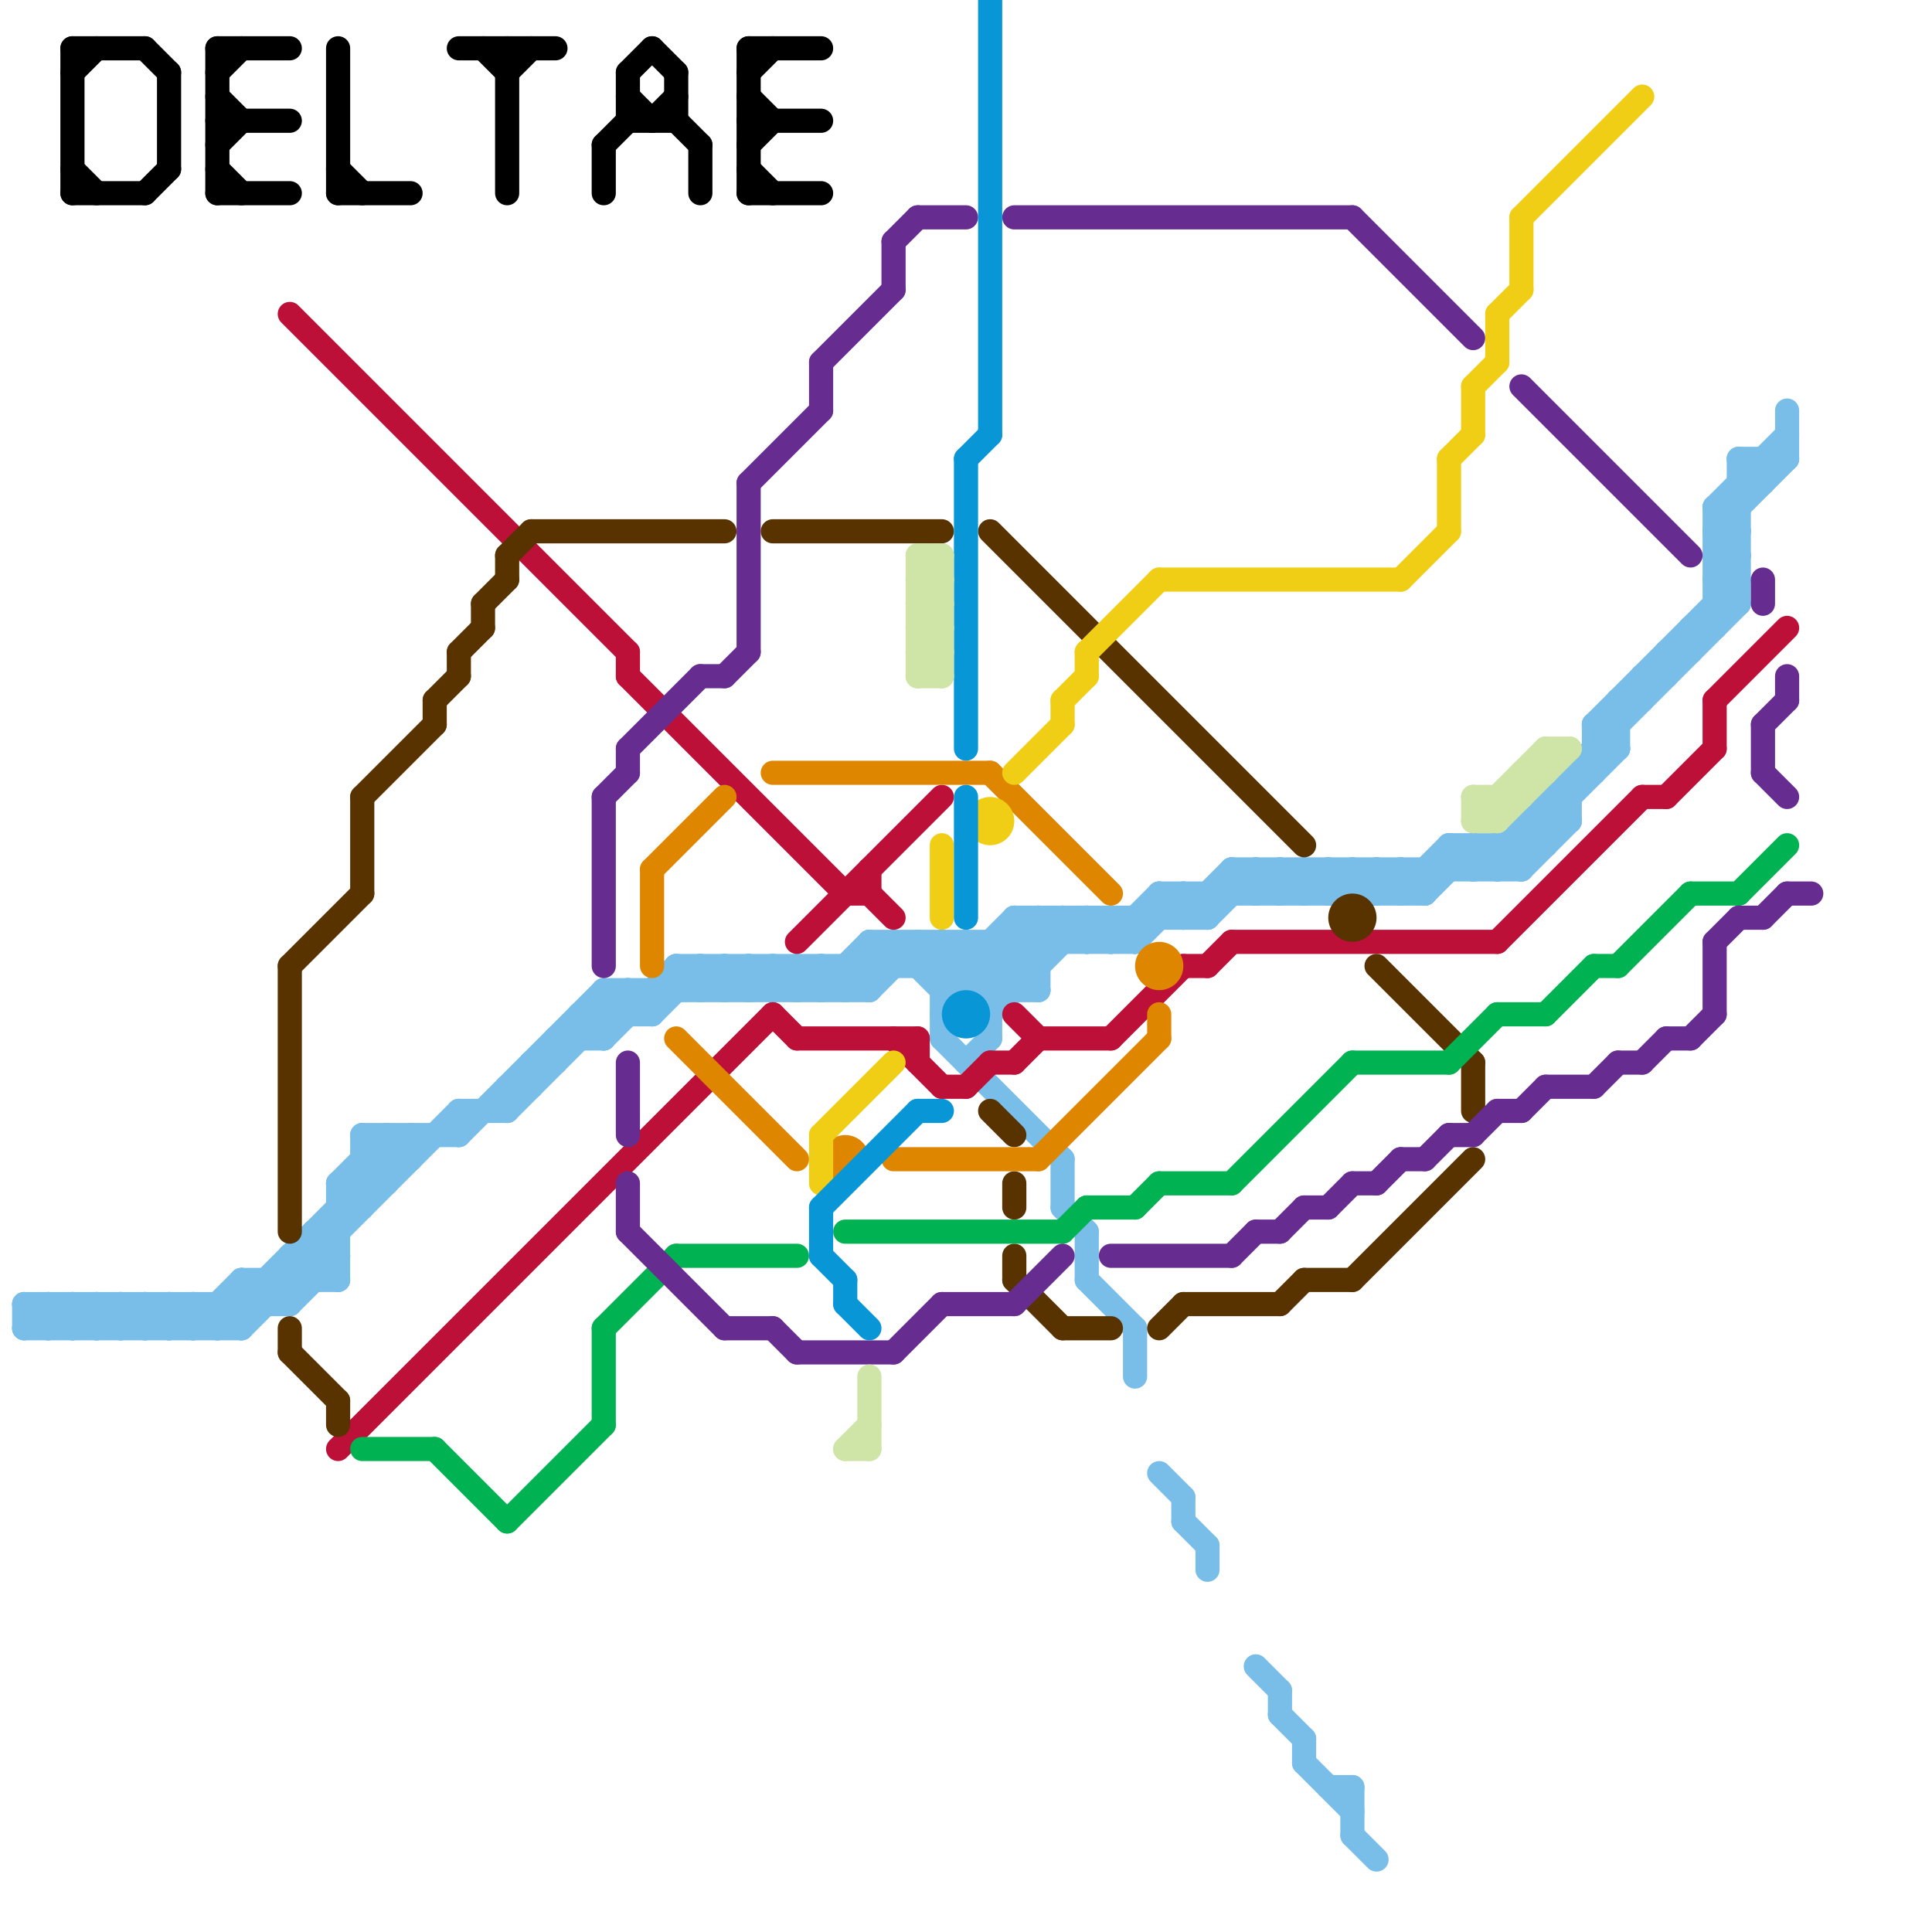 
<svg version="1.1" xmlns="http://www.w3.org/2000/svg" viewBox="0 0 80 80">
<style>line { stroke-width: 1; fill: none; stroke-linecap: round; stroke-linejoin: round; } .c0 { stroke: #79bde9 } .c1 { stroke: #000000 } .c2 { stroke: #bd1038 } .c3 { stroke: #583300 } .c4 { stroke: #00b251 } .c5 { stroke: #662c90 } .c6 { stroke: #df8600 } .c7 { stroke: #f0ce15 } .c8 { stroke: #0896d7 } .c9 { stroke: #cfe4a7 }</style><line class="c0" x1="39" y1="41" x2="43" y2="41"/><line class="c0" x1="67" y1="29" x2="67" y2="31"/><line class="c0" x1="34" y1="40" x2="34" y2="41"/><line class="c0" x1="1" y1="55" x2="2" y2="54"/><line class="c0" x1="63" y1="34" x2="63" y2="36"/><line class="c0" x1="31" y1="41" x2="32" y2="40"/><line class="c0" x1="9" y1="54" x2="10" y2="55"/><line class="c0" x1="13" y1="51" x2="14" y2="51"/><line class="c0" x1="39" y1="42" x2="43" y2="38"/><line class="c0" x1="10" y1="55" x2="19" y2="46"/><line class="c0" x1="38" y1="39" x2="38" y2="40"/><line class="c0" x1="14" y1="49" x2="15" y2="50"/><line class="c0" x1="61" y1="36" x2="72" y2="25"/><line class="c0" x1="39" y1="39" x2="41" y2="41"/><line class="c0" x1="71" y1="21" x2="72" y2="22"/><line class="c0" x1="57" y1="37" x2="58" y2="36"/><line class="c0" x1="71" y1="23" x2="72" y2="24"/><line class="c0" x1="62" y1="35" x2="63" y2="36"/><line class="c0" x1="9" y1="55" x2="17" y2="47"/><line class="c0" x1="12" y1="54" x2="14" y2="52"/><line class="c0" x1="42" y1="38" x2="43" y2="39"/><line class="c0" x1="29" y1="40" x2="29" y2="41"/><line class="c0" x1="73" y1="19" x2="73" y2="20"/><line class="c0" x1="64" y1="33" x2="65" y2="34"/><line class="c0" x1="5" y1="54" x2="5" y2="55"/><line class="c0" x1="45" y1="53" x2="47" y2="55"/><line class="c0" x1="12" y1="52" x2="12" y2="54"/><line class="c0" x1="44" y1="38" x2="45" y2="39"/><line class="c0" x1="31" y1="40" x2="31" y2="41"/><line class="c0" x1="72" y1="20" x2="73" y2="20"/><line class="c0" x1="4" y1="54" x2="4" y2="55"/><line class="c0" x1="44" y1="50" x2="45" y2="51"/><line class="c0" x1="13" y1="52" x2="14" y2="53"/><line class="c0" x1="49" y1="63" x2="50" y2="64"/><line class="c0" x1="37" y1="39" x2="39" y2="41"/><line class="c0" x1="28" y1="40" x2="29" y2="41"/><line class="c0" x1="53" y1="36" x2="53" y2="37"/><line class="c0" x1="36" y1="39" x2="36" y2="41"/><line class="c0" x1="60" y1="35" x2="64" y2="35"/><line class="c0" x1="6" y1="54" x2="6" y2="55"/><line class="c0" x1="3" y1="55" x2="4" y2="54"/><line class="c0" x1="41" y1="41" x2="44" y2="38"/><line class="c0" x1="24" y1="42" x2="25" y2="43"/><line class="c0" x1="33" y1="41" x2="34" y2="40"/><line class="c0" x1="53" y1="70" x2="53" y2="71"/><line class="c0" x1="41" y1="42" x2="45" y2="38"/><line class="c0" x1="55" y1="36" x2="55" y2="37"/><line class="c0" x1="30" y1="40" x2="31" y2="41"/><line class="c0" x1="56" y1="37" x2="57" y2="36"/><line class="c0" x1="14" y1="50" x2="15" y2="50"/><line class="c0" x1="71" y1="22" x2="72" y2="22"/><line class="c0" x1="34" y1="41" x2="36" y2="39"/><line class="c0" x1="71" y1="24" x2="72" y2="24"/><line class="c0" x1="40" y1="44" x2="41" y2="43"/><line class="c0" x1="66" y1="31" x2="67" y2="31"/><line class="c0" x1="5" y1="55" x2="6" y2="54"/><line class="c0" x1="29" y1="40" x2="30" y2="41"/><line class="c0" x1="54" y1="36" x2="54" y2="37"/><line class="c0" x1="39" y1="43" x2="44" y2="48"/><line class="c0" x1="61" y1="35" x2="61" y2="36"/><line class="c0" x1="4" y1="55" x2="5" y2="54"/><line class="c0" x1="1" y1="54" x2="2" y2="55"/><line class="c0" x1="71" y1="25" x2="72" y2="25"/><line class="c0" x1="24" y1="42" x2="27" y2="42"/><line class="c0" x1="48" y1="37" x2="48" y2="38"/><line class="c0" x1="10" y1="53" x2="10" y2="55"/><line class="c0" x1="56" y1="36" x2="56" y2="37"/><line class="c0" x1="6" y1="55" x2="7" y2="54"/><line class="c0" x1="11" y1="53" x2="11" y2="54"/><line class="c0" x1="33" y1="40" x2="33" y2="41"/><line class="c0" x1="15" y1="48" x2="17" y2="48"/><line class="c0" x1="38" y1="39" x2="41" y2="42"/><line class="c0" x1="54" y1="72" x2="54" y2="73"/><line class="c0" x1="1" y1="55" x2="10" y2="55"/><line class="c0" x1="56" y1="74" x2="56" y2="76"/><line class="c0" x1="21" y1="45" x2="22" y2="45"/><line class="c0" x1="58" y1="36" x2="58" y2="37"/><line class="c0" x1="43" y1="38" x2="44" y2="39"/><line class="c0" x1="66" y1="30" x2="67" y2="31"/><line class="c0" x1="8" y1="54" x2="8" y2="55"/><line class="c0" x1="35" y1="40" x2="35" y2="41"/><line class="c0" x1="25" y1="41" x2="26" y2="42"/><line class="c0" x1="21" y1="45" x2="21" y2="46"/><line class="c0" x1="57" y1="36" x2="57" y2="37"/><line class="c0" x1="58" y1="37" x2="60" y2="35"/><line class="c0" x1="49" y1="62" x2="49" y2="63"/><line class="c0" x1="66" y1="30" x2="66" y2="32"/><line class="c0" x1="32" y1="41" x2="33" y2="40"/><line class="c0" x1="14" y1="49" x2="14" y2="53"/><line class="c0" x1="21" y1="46" x2="26" y2="41"/><line class="c0" x1="48" y1="37" x2="49" y2="38"/><line class="c0" x1="3" y1="54" x2="4" y2="55"/><line class="c0" x1="28" y1="40" x2="43" y2="40"/><line class="c0" x1="50" y1="37" x2="50" y2="38"/><line class="c0" x1="64" y1="33" x2="64" y2="35"/><line class="c0" x1="59" y1="37" x2="61" y2="35"/><line class="c0" x1="58" y1="36" x2="59" y2="37"/><line class="c0" x1="26" y1="41" x2="26" y2="42"/><line class="c0" x1="52" y1="36" x2="53" y2="37"/><line class="c0" x1="15" y1="47" x2="15" y2="50"/><line class="c0" x1="8" y1="55" x2="10" y2="53"/><line class="c0" x1="35" y1="41" x2="37" y2="39"/><line class="c0" x1="1" y1="54" x2="12" y2="54"/><line class="c0" x1="5" y1="54" x2="6" y2="55"/><line class="c0" x1="48" y1="61" x2="49" y2="62"/><line class="c0" x1="41" y1="39" x2="43" y2="41"/><line class="c0" x1="49" y1="37" x2="49" y2="38"/><line class="c0" x1="45" y1="38" x2="46" y2="39"/><line class="c0" x1="19" y1="47" x2="25" y2="41"/><line class="c0" x1="70" y1="26" x2="71" y2="26"/><line class="c0" x1="15" y1="47" x2="19" y2="47"/><line class="c0" x1="13" y1="51" x2="13" y2="53"/><line class="c0" x1="71" y1="22" x2="74" y2="19"/><line class="c0" x1="40" y1="39" x2="40" y2="41"/><line class="c0" x1="51" y1="36" x2="63" y2="36"/><line class="c0" x1="55" y1="74" x2="56" y2="74"/><line class="c0" x1="44" y1="38" x2="44" y2="39"/><line class="c0" x1="27" y1="41" x2="27" y2="42"/><line class="c0" x1="10" y1="53" x2="11" y2="54"/><line class="c0" x1="32" y1="40" x2="33" y2="41"/><line class="c0" x1="53" y1="36" x2="54" y2="37"/><line class="c0" x1="41" y1="39" x2="41" y2="43"/><line class="c0" x1="17" y1="47" x2="17" y2="48"/><line class="c0" x1="65" y1="32" x2="65" y2="34"/><line class="c0" x1="7" y1="54" x2="7" y2="55"/><line class="c0" x1="36" y1="41" x2="38" y2="39"/><line class="c0" x1="12" y1="52" x2="14" y2="52"/><line class="c0" x1="51" y1="36" x2="51" y2="37"/><line class="c0" x1="47" y1="39" x2="49" y2="37"/><line class="c0" x1="71" y1="24" x2="72" y2="23"/><line class="c0" x1="31" y1="40" x2="32" y2="41"/><line class="c0" x1="40" y1="39" x2="42" y2="41"/><line class="c0" x1="24" y1="42" x2="24" y2="43"/><line class="c0" x1="15" y1="48" x2="16" y2="49"/><line class="c0" x1="60" y1="35" x2="60" y2="36"/><line class="c0" x1="67" y1="29" x2="68" y2="29"/><line class="c0" x1="26" y1="41" x2="27" y2="42"/><line class="c0" x1="52" y1="69" x2="53" y2="70"/><line class="c0" x1="48" y1="37" x2="59" y2="37"/><line class="c0" x1="49" y1="38" x2="51" y2="36"/><line class="c0" x1="61" y1="35" x2="62" y2="36"/><line class="c0" x1="56" y1="76" x2="57" y2="77"/><line class="c0" x1="42" y1="38" x2="50" y2="38"/><line class="c0" x1="2" y1="54" x2="3" y2="55"/><line class="c0" x1="71" y1="22" x2="72" y2="23"/><line class="c0" x1="36" y1="39" x2="37" y2="40"/><line class="c0" x1="71" y1="24" x2="72" y2="25"/><line class="c0" x1="71" y1="21" x2="72" y2="21"/><line class="c0" x1="39" y1="39" x2="39" y2="43"/><line class="c0" x1="71" y1="21" x2="74" y2="18"/><line class="c0" x1="71" y1="23" x2="72" y2="23"/><line class="c0" x1="7" y1="55" x2="8" y2="54"/><line class="c0" x1="66" y1="30" x2="67" y2="30"/><line class="c0" x1="34" y1="40" x2="35" y2="41"/><line class="c0" x1="42" y1="39" x2="43" y2="40"/><line class="c0" x1="72" y1="19" x2="74" y2="19"/><line class="c0" x1="72" y1="19" x2="73" y2="20"/><line class="c0" x1="19" y1="46" x2="19" y2="47"/><line class="c0" x1="54" y1="37" x2="55" y2="36"/><line class="c0" x1="23" y1="43" x2="23" y2="44"/><line class="c0" x1="53" y1="71" x2="54" y2="72"/><line class="c0" x1="30" y1="41" x2="31" y2="40"/><line class="c0" x1="64" y1="33" x2="65" y2="33"/><line class="c0" x1="68" y1="28" x2="69" y2="28"/><line class="c0" x1="9" y1="54" x2="9" y2="55"/><line class="c0" x1="62" y1="35" x2="62" y2="36"/><line class="c0" x1="11" y1="53" x2="12" y2="54"/><line class="c0" x1="33" y1="40" x2="34" y2="41"/><line class="c0" x1="22" y1="44" x2="23" y2="44"/><line class="c0" x1="13" y1="51" x2="14" y2="52"/><line class="c0" x1="50" y1="64" x2="50" y2="65"/><line class="c0" x1="68" y1="28" x2="68" y2="29"/><line class="c0" x1="28" y1="40" x2="28" y2="41"/><line class="c0" x1="35" y1="40" x2="36" y2="41"/><line class="c0" x1="22" y1="44" x2="22" y2="45"/><line class="c0" x1="19" y1="46" x2="21" y2="46"/><line class="c0" x1="23" y1="43" x2="25" y2="43"/><line class="c0" x1="42" y1="38" x2="42" y2="41"/><line class="c0" x1="4" y1="54" x2="5" y2="55"/><line class="c0" x1="43" y1="38" x2="43" y2="41"/><line class="c0" x1="59" y1="36" x2="59" y2="37"/><line class="c0" x1="39" y1="40" x2="40" y2="39"/><line class="c0" x1="3" y1="54" x2="3" y2="55"/><line class="c0" x1="30" y1="40" x2="30" y2="41"/><line class="c0" x1="52" y1="37" x2="53" y2="36"/><line class="c0" x1="46" y1="38" x2="46" y2="39"/><line class="c0" x1="25" y1="41" x2="36" y2="41"/><line class="c0" x1="47" y1="55" x2="47" y2="57"/><line class="c0" x1="62" y1="36" x2="67" y2="31"/><line class="c0" x1="6" y1="54" x2="7" y2="55"/><line class="c0" x1="12" y1="52" x2="13" y2="53"/><line class="c0" x1="16" y1="47" x2="17" y2="48"/><line class="c0" x1="52" y1="36" x2="52" y2="37"/><line class="c0" x1="70" y1="26" x2="70" y2="27"/><line class="c0" x1="38" y1="40" x2="39" y2="39"/><line class="c0" x1="36" y1="39" x2="47" y2="39"/><line class="c0" x1="49" y1="37" x2="50" y2="38"/><line class="c0" x1="55" y1="36" x2="56" y2="37"/><line class="c0" x1="2" y1="55" x2="3" y2="54"/><line class="c0" x1="25" y1="43" x2="28" y2="40"/><line class="c0" x1="66" y1="30" x2="72" y2="24"/><line class="c0" x1="16" y1="47" x2="16" y2="49"/><line class="c0" x1="45" y1="38" x2="45" y2="39"/><line class="c0" x1="71" y1="21" x2="71" y2="26"/><line class="c0" x1="65" y1="32" x2="66" y2="32"/><line class="c0" x1="69" y1="27" x2="70" y2="27"/><line class="c0" x1="44" y1="48" x2="44" y2="50"/><line class="c0" x1="74" y1="17" x2="74" y2="19"/><line class="c0" x1="39" y1="41" x2="42" y2="38"/><line class="c0" x1="46" y1="39" x2="48" y2="37"/><line class="c0" x1="53" y1="37" x2="54" y2="36"/><line class="c0" x1="32" y1="40" x2="32" y2="41"/><line class="c0" x1="72" y1="19" x2="72" y2="25"/><line class="c0" x1="54" y1="36" x2="55" y2="37"/><line class="c0" x1="7" y1="54" x2="8" y2="55"/><line class="c0" x1="25" y1="41" x2="25" y2="43"/><line class="c0" x1="47" y1="38" x2="47" y2="39"/><line class="c0" x1="69" y1="27" x2="69" y2="28"/><line class="c0" x1="55" y1="37" x2="56" y2="36"/><line class="c0" x1="56" y1="36" x2="57" y2="37"/><line class="c0" x1="60" y1="35" x2="61" y2="36"/><line class="c0" x1="1" y1="54" x2="1" y2="55"/><line class="c0" x1="54" y1="73" x2="56" y2="75"/><line class="c0" x1="14" y1="49" x2="16" y2="47"/><line class="c0" x1="46" y1="38" x2="47" y2="39"/><line class="c0" x1="45" y1="51" x2="45" y2="53"/><line class="c0" x1="27" y1="42" x2="29" y2="40"/><line class="c0" x1="51" y1="36" x2="52" y2="37"/><line class="c0" x1="8" y1="54" x2="9" y2="55"/><line class="c0" x1="45" y1="39" x2="46" y2="38"/><line class="c0" x1="71" y1="23" x2="72" y2="22"/><line class="c0" x1="63" y1="36" x2="65" y2="34"/><line class="c0" x1="2" y1="54" x2="2" y2="55"/><line class="c0" x1="37" y1="39" x2="37" y2="40"/><line class="c0" x1="63" y1="34" x2="64" y2="35"/><line class="c0" x1="63" y1="34" x2="65" y2="34"/><line class="c0" x1="15" y1="47" x2="16" y2="48"/><line class="c0" x1="29" y1="41" x2="30" y2="40"/><line class="c0" x1="10" y1="53" x2="14" y2="53"/><line class="c0" x1="50" y1="38" x2="52" y2="36"/><line class="c0" x1="57" y1="36" x2="58" y2="37"/><line class="c0" x1="14" y1="49" x2="16" y2="49"/><line class="c1" x1="31" y1="2" x2="34" y2="2"/><line class="c1" x1="28" y1="5" x2="29" y2="6"/><line class="c1" x1="9" y1="2" x2="9" y2="8"/><line class="c1" x1="3" y1="2" x2="6" y2="2"/><line class="c1" x1="3" y1="3" x2="4" y2="2"/><line class="c1" x1="6" y1="2" x2="7" y2="3"/><line class="c1" x1="19" y1="2" x2="23" y2="2"/><line class="c1" x1="14" y1="7" x2="15" y2="8"/><line class="c1" x1="9" y1="8" x2="12" y2="8"/><line class="c1" x1="26" y1="5" x2="28" y2="5"/><line class="c1" x1="31" y1="8" x2="34" y2="8"/><line class="c1" x1="9" y1="4" x2="10" y2="5"/><line class="c1" x1="9" y1="5" x2="12" y2="5"/><line class="c1" x1="31" y1="5" x2="34" y2="5"/><line class="c1" x1="20" y1="2" x2="21" y2="3"/><line class="c1" x1="25" y1="6" x2="26" y2="5"/><line class="c1" x1="3" y1="2" x2="3" y2="8"/><line class="c1" x1="9" y1="7" x2="10" y2="8"/><line class="c1" x1="26" y1="4" x2="27" y2="5"/><line class="c1" x1="31" y1="2" x2="31" y2="8"/><line class="c1" x1="6" y1="8" x2="7" y2="7"/><line class="c1" x1="26" y1="3" x2="27" y2="2"/><line class="c1" x1="28" y1="3" x2="28" y2="5"/><line class="c1" x1="31" y1="4" x2="32" y2="5"/><line class="c1" x1="9" y1="2" x2="12" y2="2"/><line class="c1" x1="21" y1="2" x2="21" y2="8"/><line class="c1" x1="9" y1="3" x2="10" y2="2"/><line class="c1" x1="31" y1="7" x2="32" y2="8"/><line class="c1" x1="21" y1="3" x2="22" y2="2"/><line class="c1" x1="29" y1="6" x2="29" y2="8"/><line class="c1" x1="27" y1="2" x2="28" y2="3"/><line class="c1" x1="25" y1="6" x2="25" y2="8"/><line class="c1" x1="14" y1="2" x2="14" y2="8"/><line class="c1" x1="7" y1="3" x2="7" y2="7"/><line class="c1" x1="31" y1="3" x2="32" y2="2"/><line class="c1" x1="3" y1="8" x2="6" y2="8"/><line class="c1" x1="27" y1="5" x2="28" y2="4"/><line class="c1" x1="31" y1="6" x2="32" y2="5"/><line class="c1" x1="26" y1="3" x2="26" y2="5"/><line class="c1" x1="9" y1="6" x2="10" y2="5"/><line class="c1" x1="14" y1="8" x2="17" y2="8"/><line class="c1" x1="3" y1="7" x2="4" y2="8"/><line class="c2" x1="49" y1="40" x2="50" y2="40"/><line class="c2" x1="42" y1="44" x2="43" y2="43"/><line class="c2" x1="37" y1="43" x2="39" y2="45"/><line class="c2" x1="69" y1="33" x2="71" y2="31"/><line class="c2" x1="71" y1="29" x2="74" y2="26"/><line class="c2" x1="43" y1="43" x2="46" y2="43"/><line class="c2" x1="51" y1="39" x2="62" y2="39"/><line class="c2" x1="46" y1="43" x2="49" y2="40"/><line class="c2" x1="32" y1="42" x2="33" y2="43"/><line class="c2" x1="36" y1="37" x2="37" y2="38"/><line class="c2" x1="26" y1="27" x2="26" y2="28"/><line class="c2" x1="39" y1="45" x2="40" y2="45"/><line class="c2" x1="33" y1="43" x2="38" y2="43"/><line class="c2" x1="35" y1="37" x2="36" y2="37"/><line class="c2" x1="40" y1="45" x2="41" y2="44"/><line class="c2" x1="26" y1="28" x2="35" y2="37"/><line class="c2" x1="38" y1="43" x2="38" y2="44"/><line class="c2" x1="50" y1="40" x2="51" y2="39"/><line class="c2" x1="14" y1="60" x2="32" y2="42"/><line class="c2" x1="68" y1="33" x2="69" y2="33"/><line class="c2" x1="33" y1="39" x2="39" y2="33"/><line class="c2" x1="36" y1="36" x2="36" y2="37"/><line class="c2" x1="62" y1="39" x2="68" y2="33"/><line class="c2" x1="41" y1="44" x2="42" y2="44"/><line class="c2" x1="42" y1="42" x2="43" y2="43"/><line class="c2" x1="71" y1="29" x2="71" y2="31"/><line class="c2" x1="12" y1="13" x2="26" y2="27"/><line class="c3" x1="12" y1="56" x2="14" y2="58"/><line class="c3" x1="57" y1="40" x2="61" y2="44"/><line class="c3" x1="49" y1="54" x2="53" y2="54"/><line class="c3" x1="19" y1="27" x2="19" y2="28"/><line class="c3" x1="18" y1="29" x2="18" y2="30"/><line class="c3" x1="54" y1="53" x2="56" y2="53"/><line class="c3" x1="41" y1="22" x2="54" y2="35"/><line class="c3" x1="44" y1="55" x2="46" y2="55"/><line class="c3" x1="12" y1="40" x2="12" y2="51"/><line class="c3" x1="20" y1="25" x2="20" y2="26"/><line class="c3" x1="53" y1="54" x2="54" y2="53"/><line class="c3" x1="12" y1="40" x2="15" y2="37"/><line class="c3" x1="14" y1="58" x2="14" y2="59"/><line class="c3" x1="19" y1="27" x2="20" y2="26"/><line class="c3" x1="42" y1="53" x2="44" y2="55"/><line class="c3" x1="20" y1="25" x2="21" y2="24"/><line class="c3" x1="12" y1="55" x2="12" y2="56"/><line class="c3" x1="18" y1="29" x2="19" y2="28"/><line class="c3" x1="41" y1="46" x2="42" y2="47"/><line class="c3" x1="21" y1="23" x2="21" y2="24"/><line class="c3" x1="42" y1="49" x2="42" y2="50"/><line class="c3" x1="22" y1="22" x2="30" y2="22"/><line class="c3" x1="15" y1="33" x2="18" y2="30"/><line class="c3" x1="56" y1="53" x2="61" y2="48"/><line class="c3" x1="21" y1="23" x2="22" y2="22"/><line class="c3" x1="15" y1="33" x2="15" y2="37"/><line class="c3" x1="42" y1="52" x2="42" y2="53"/><line class="c3" x1="61" y1="44" x2="61" y2="46"/><line class="c3" x1="48" y1="55" x2="49" y2="54"/><line class="c3" x1="32" y1="22" x2="39" y2="22"/><circle cx="56" cy="38" r="1" fill="#583300" /><line class="c4" x1="28" y1="52" x2="33" y2="52"/><line class="c4" x1="48" y1="49" x2="51" y2="49"/><line class="c4" x1="64" y1="42" x2="66" y2="40"/><line class="c4" x1="70" y1="37" x2="72" y2="37"/><line class="c4" x1="25" y1="55" x2="28" y2="52"/><line class="c4" x1="25" y1="55" x2="25" y2="59"/><line class="c4" x1="51" y1="49" x2="56" y2="44"/><line class="c4" x1="56" y1="44" x2="60" y2="44"/><line class="c4" x1="18" y1="60" x2="21" y2="63"/><line class="c4" x1="62" y1="42" x2="64" y2="42"/><line class="c4" x1="66" y1="40" x2="67" y2="40"/><line class="c4" x1="67" y1="40" x2="70" y2="37"/><line class="c4" x1="47" y1="50" x2="48" y2="49"/><line class="c4" x1="15" y1="60" x2="18" y2="60"/><line class="c4" x1="45" y1="50" x2="47" y2="50"/><line class="c4" x1="72" y1="37" x2="74" y2="35"/><line class="c4" x1="35" y1="51" x2="44" y2="51"/><line class="c4" x1="44" y1="51" x2="45" y2="50"/><line class="c4" x1="21" y1="63" x2="25" y2="59"/><line class="c4" x1="60" y1="44" x2="62" y2="42"/><line class="c5" x1="26" y1="31" x2="26" y2="32"/><line class="c5" x1="74" y1="28" x2="74" y2="29"/><line class="c5" x1="26" y1="31" x2="29" y2="28"/><line class="c5" x1="55" y1="50" x2="56" y2="49"/><line class="c5" x1="67" y1="44" x2="68" y2="44"/><line class="c5" x1="60" y1="47" x2="61" y2="47"/><line class="c5" x1="74" y1="37" x2="75" y2="37"/><line class="c5" x1="29" y1="28" x2="30" y2="28"/><line class="c5" x1="38" y1="9" x2="40" y2="9"/><line class="c5" x1="26" y1="44" x2="26" y2="47"/><line class="c5" x1="25" y1="33" x2="25" y2="40"/><line class="c5" x1="61" y1="47" x2="62" y2="46"/><line class="c5" x1="70" y1="43" x2="71" y2="42"/><line class="c5" x1="72" y1="38" x2="73" y2="38"/><line class="c5" x1="26" y1="49" x2="26" y2="51"/><line class="c5" x1="58" y1="48" x2="59" y2="48"/><line class="c5" x1="59" y1="48" x2="60" y2="47"/><line class="c5" x1="25" y1="33" x2="26" y2="32"/><line class="c5" x1="73" y1="30" x2="74" y2="29"/><line class="c5" x1="26" y1="51" x2="30" y2="55"/><line class="c5" x1="39" y1="54" x2="42" y2="54"/><line class="c5" x1="52" y1="51" x2="53" y2="51"/><line class="c5" x1="30" y1="28" x2="31" y2="27"/><line class="c5" x1="62" y1="46" x2="63" y2="46"/><line class="c5" x1="42" y1="54" x2="44" y2="52"/><line class="c5" x1="57" y1="49" x2="58" y2="48"/><line class="c5" x1="30" y1="55" x2="32" y2="55"/><line class="c5" x1="71" y1="39" x2="72" y2="38"/><line class="c5" x1="37" y1="10" x2="38" y2="9"/><line class="c5" x1="42" y1="9" x2="56" y2="9"/><line class="c5" x1="73" y1="24" x2="73" y2="25"/><line class="c5" x1="64" y1="45" x2="66" y2="45"/><line class="c5" x1="71" y1="39" x2="71" y2="42"/><line class="c5" x1="69" y1="43" x2="70" y2="43"/><line class="c5" x1="31" y1="20" x2="34" y2="17"/><line class="c5" x1="53" y1="51" x2="54" y2="50"/><line class="c5" x1="63" y1="46" x2="64" y2="45"/><line class="c5" x1="73" y1="32" x2="74" y2="33"/><line class="c5" x1="51" y1="52" x2="52" y2="51"/><line class="c5" x1="56" y1="49" x2="57" y2="49"/><line class="c5" x1="37" y1="56" x2="39" y2="54"/><line class="c5" x1="34" y1="15" x2="34" y2="17"/><line class="c5" x1="31" y1="20" x2="31" y2="27"/><line class="c5" x1="73" y1="30" x2="73" y2="32"/><line class="c5" x1="68" y1="44" x2="69" y2="43"/><line class="c5" x1="54" y1="50" x2="55" y2="50"/><line class="c5" x1="37" y1="10" x2="37" y2="12"/><line class="c5" x1="56" y1="9" x2="61" y2="14"/><line class="c5" x1="46" y1="52" x2="51" y2="52"/><line class="c5" x1="34" y1="15" x2="37" y2="12"/><line class="c5" x1="66" y1="45" x2="67" y2="44"/><line class="c5" x1="32" y1="55" x2="33" y2="56"/><line class="c5" x1="63" y1="16" x2="70" y2="23"/><line class="c5" x1="33" y1="56" x2="37" y2="56"/><line class="c5" x1="73" y1="38" x2="74" y2="37"/><line class="c6" x1="43" y1="48" x2="48" y2="43"/><line class="c6" x1="27" y1="36" x2="30" y2="33"/><line class="c6" x1="48" y1="42" x2="48" y2="43"/><line class="c6" x1="28" y1="43" x2="33" y2="48"/><line class="c6" x1="27" y1="36" x2="27" y2="40"/><line class="c6" x1="41" y1="32" x2="46" y2="37"/><line class="c6" x1="37" y1="48" x2="43" y2="48"/><line class="c6" x1="32" y1="32" x2="41" y2="32"/><circle cx="35" cy="48" r="1" fill="#df8600" /><circle cx="48" cy="40" r="1" fill="#df8600" /><line class="c7" x1="34" y1="47" x2="34" y2="49"/><line class="c7" x1="63" y1="9" x2="68" y2="4"/><line class="c7" x1="39" y1="35" x2="39" y2="38"/><line class="c7" x1="60" y1="19" x2="60" y2="22"/><line class="c7" x1="44" y1="29" x2="45" y2="28"/><line class="c7" x1="42" y1="32" x2="44" y2="30"/><line class="c7" x1="60" y1="19" x2="61" y2="18"/><line class="c7" x1="44" y1="29" x2="44" y2="30"/><line class="c7" x1="58" y1="24" x2="60" y2="22"/><line class="c7" x1="61" y1="16" x2="61" y2="18"/><line class="c7" x1="45" y1="27" x2="45" y2="28"/><line class="c7" x1="61" y1="16" x2="62" y2="15"/><line class="c7" x1="62" y1="13" x2="63" y2="12"/><line class="c7" x1="45" y1="27" x2="48" y2="24"/><line class="c7" x1="63" y1="9" x2="63" y2="12"/><line class="c7" x1="62" y1="13" x2="62" y2="15"/><line class="c7" x1="34" y1="47" x2="37" y2="44"/><line class="c7" x1="48" y1="24" x2="58" y2="24"/><circle cx="41" cy="34" r="1" fill="#f0ce15" /><line class="c8" x1="34" y1="52" x2="35" y2="53"/><line class="c8" x1="35" y1="54" x2="36" y2="55"/><line class="c8" x1="41" y1="0" x2="41" y2="18"/><line class="c8" x1="40" y1="19" x2="41" y2="18"/><line class="c8" x1="38" y1="46" x2="39" y2="46"/><line class="c8" x1="35" y1="53" x2="35" y2="54"/><line class="c8" x1="40" y1="33" x2="40" y2="38"/><line class="c8" x1="40" y1="19" x2="40" y2="31"/><line class="c8" x1="34" y1="50" x2="38" y2="46"/><line class="c8" x1="34" y1="50" x2="34" y2="52"/><circle cx="40" cy="42" r="1" fill="#0896d7" /><line class="c9" x1="38" y1="28" x2="39" y2="27"/><line class="c9" x1="35" y1="60" x2="36" y2="60"/><line class="c9" x1="38" y1="27" x2="39" y2="27"/><line class="c9" x1="63" y1="32" x2="64" y2="32"/><line class="c9" x1="38" y1="25" x2="39" y2="24"/><line class="c9" x1="38" y1="24" x2="39" y2="25"/><line class="c9" x1="38" y1="26" x2="39" y2="27"/><line class="c9" x1="63" y1="32" x2="63" y2="33"/><line class="c9" x1="64" y1="31" x2="65" y2="31"/><line class="c9" x1="35" y1="60" x2="36" y2="59"/><line class="c9" x1="38" y1="27" x2="39" y2="26"/><line class="c9" x1="39" y1="23" x2="39" y2="28"/><line class="c9" x1="61" y1="33" x2="61" y2="34"/><line class="c9" x1="64" y1="31" x2="64" y2="32"/><line class="c9" x1="36" y1="57" x2="36" y2="60"/><line class="c9" x1="38" y1="23" x2="39" y2="24"/><line class="c9" x1="61" y1="34" x2="62" y2="34"/><line class="c9" x1="38" y1="23" x2="38" y2="28"/><line class="c9" x1="38" y1="25" x2="39" y2="26"/><line class="c9" x1="38" y1="24" x2="39" y2="24"/><line class="c9" x1="38" y1="26" x2="39" y2="26"/><line class="c9" x1="61" y1="34" x2="64" y2="31"/><line class="c9" x1="38" y1="28" x2="39" y2="28"/><line class="c9" x1="62" y1="33" x2="62" y2="34"/><line class="c9" x1="38" y1="27" x2="39" y2="28"/><line class="c9" x1="61" y1="33" x2="63" y2="33"/><line class="c9" x1="38" y1="23" x2="39" y2="23"/><line class="c9" x1="38" y1="25" x2="39" y2="25"/><line class="c9" x1="38" y1="24" x2="39" y2="23"/><line class="c9" x1="62" y1="34" x2="65" y2="31"/><line class="c9" x1="38" y1="26" x2="39" y2="25"/><line class="c9" x1="61" y1="33" x2="62" y2="34"/>


</svg>

